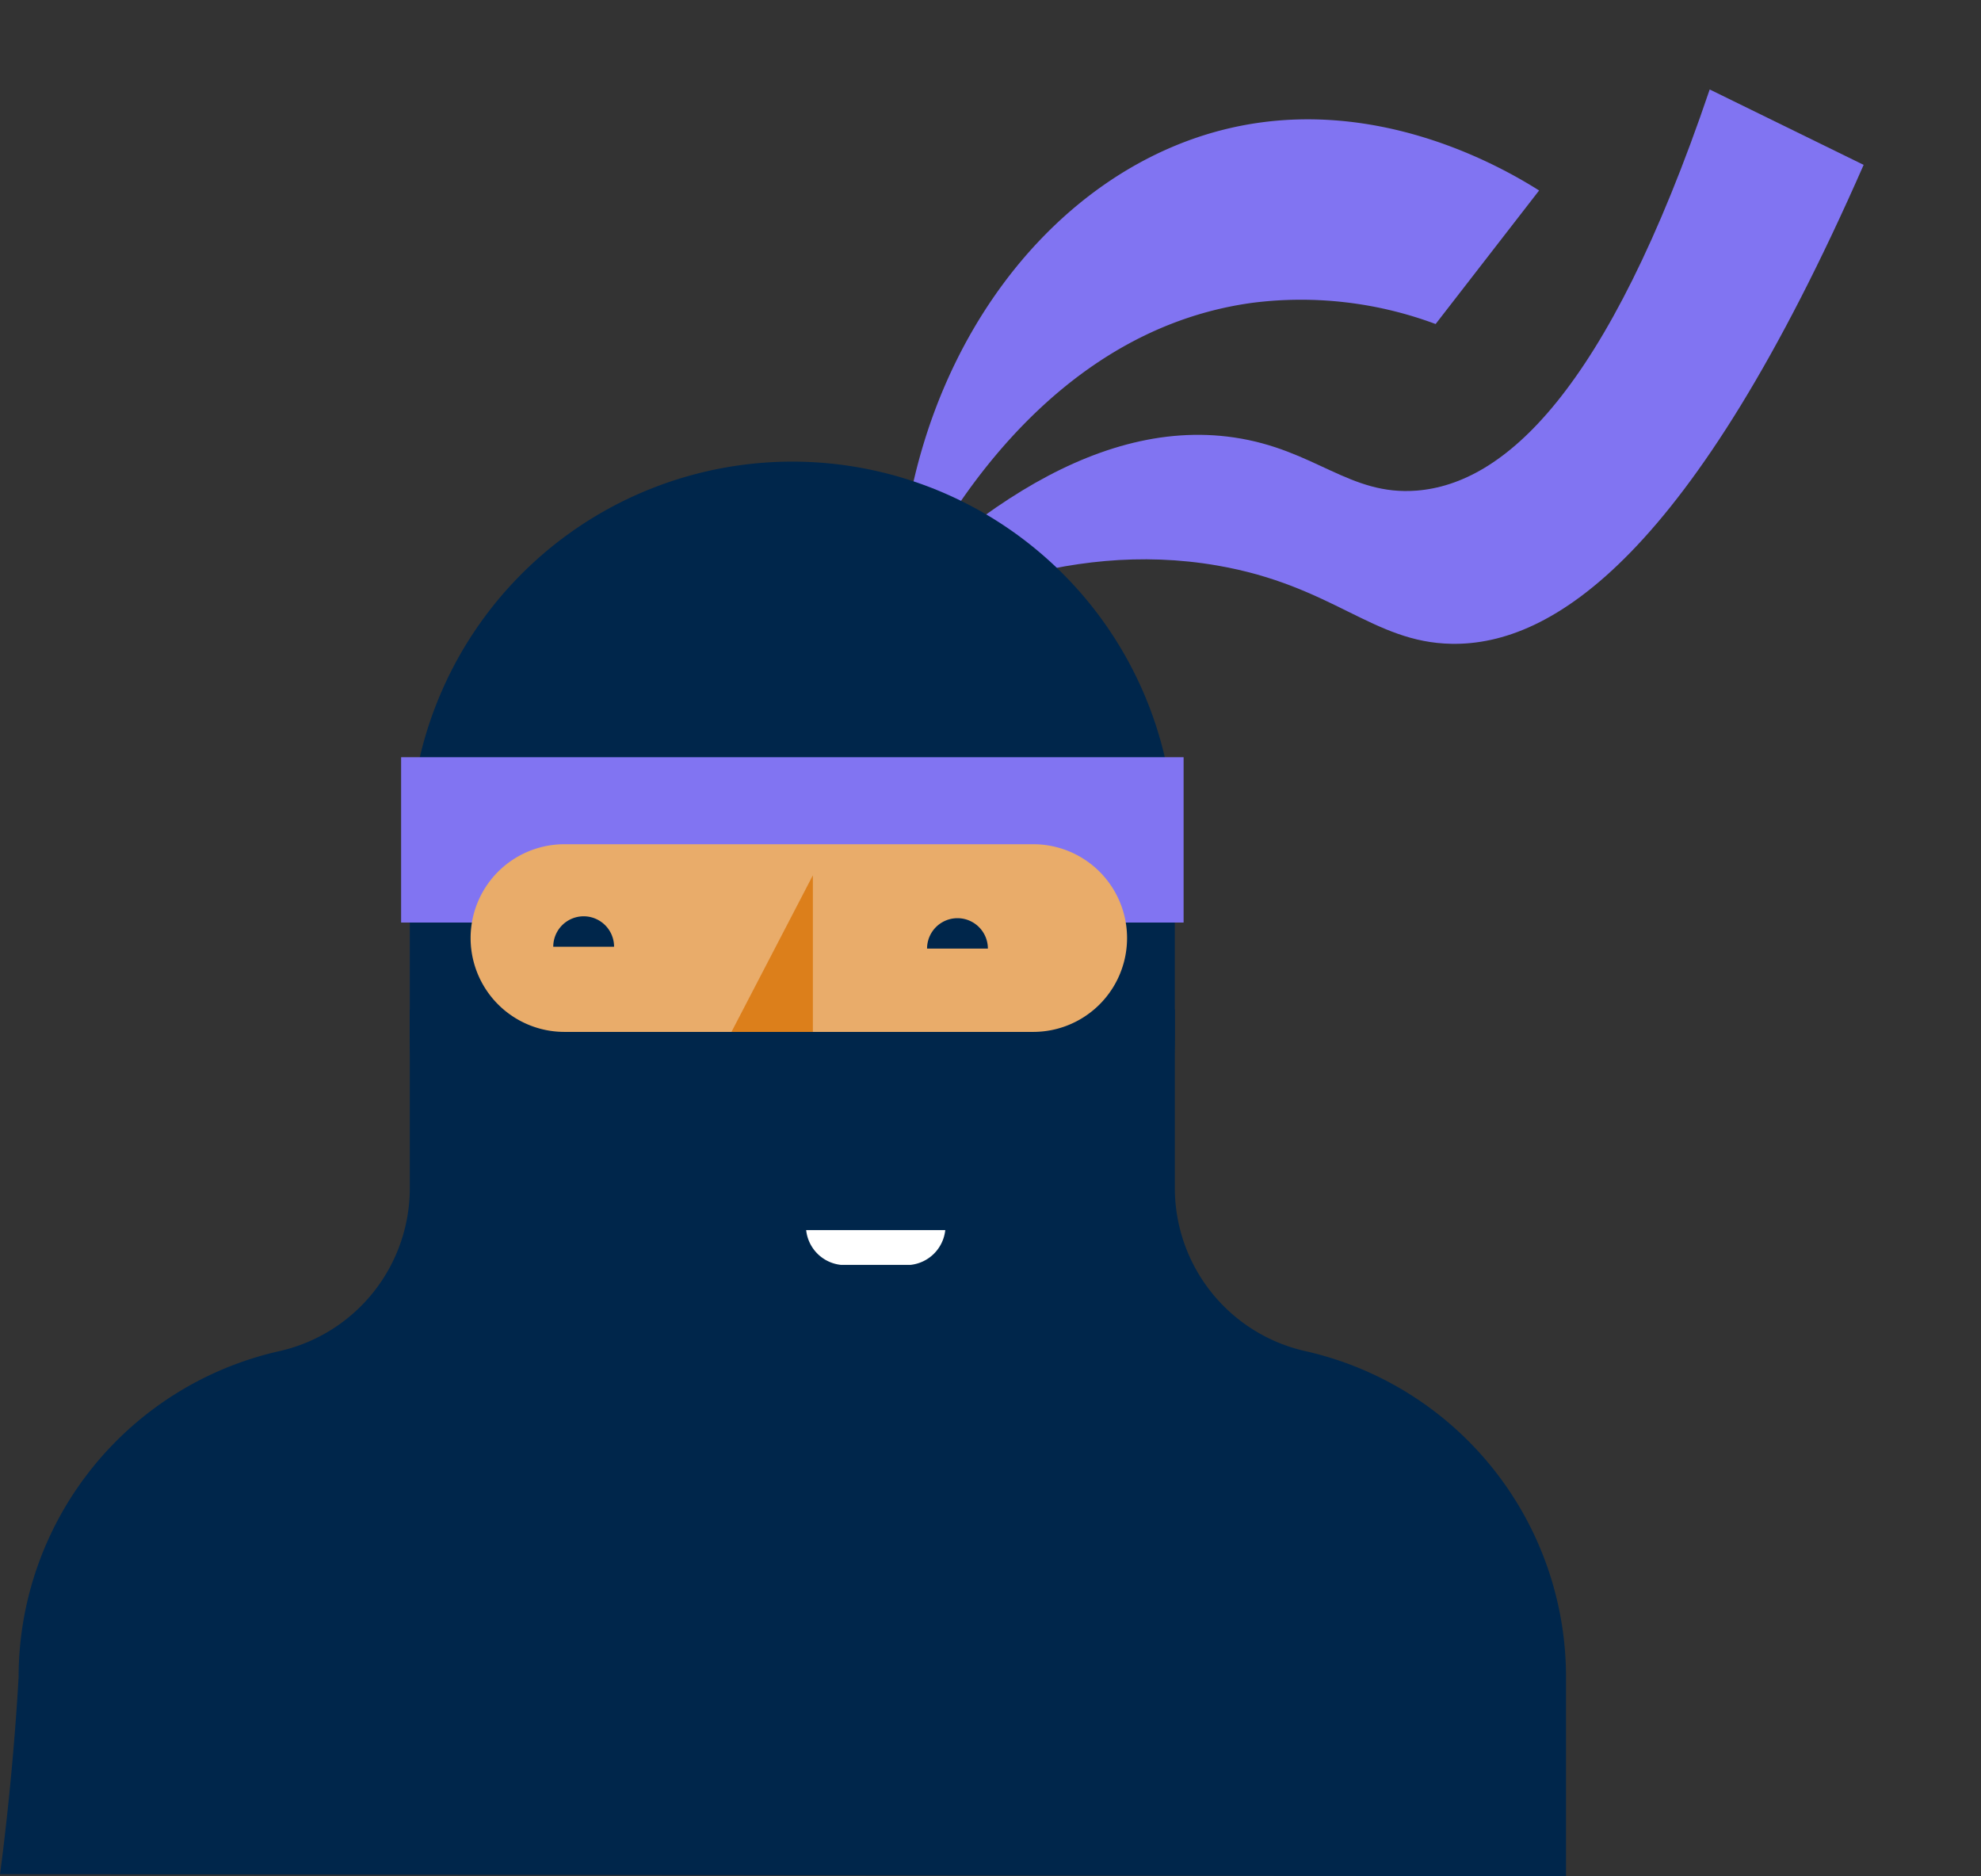 <?xml version="1.0"?>
<svg xmlns="http://www.w3.org/2000/svg" width="97.723" height="92.532" viewBox="0 0 97.723 92.532">
  <rect x="0" y="0" width="97.723" height="92.532" fill="#333333" stroke="none"/>
  <defs>
    <style>.a{fill:#8174f2;}.b{fill:#00264b;}.c{fill:#e9ac6a;}.d{fill:#dc7f1b;}.e{fill:#fff;}</style>
  </defs>
  <g transform="translate(-37.64 -11.33)">
    <path class="a" d="M0,3.647C8.614.567,17.35-.7,23.028,3.63c3.22,2.457,3.576,5.281,6.613,6.662,3.9,1.773,10.484.377,22.222-10.293L56.7,6.93c-16.8,12.8-24.926,13.28-29.219,10.8-3.374-1.947-3.712-5.336-8.227-8.971C13.278,3.945,5.721,3.33,0,3.647" transform="matrix(0.875, -0.485, 0.485, 0.875, 76.6, 40.897)" />
    <path class="a" d="M0,13.708C5.915,3.138,16.931-1.943,25.981.682,33.023,2.726,36.7,8.8,37.768,10.745l-7.655,3.285a18.993,18.993,0,0,0-7.387-5.292C11.637,4.419.711,13.124,0,13.708" transform="matrix(0.875, -0.485, 0.485, 0.875, 75.306, 29.64)" />
    <path class="b" d="M57.955,8.8V0H20.216V8.8a8.247,8.247,0,0,1-6.436,8.048A16.482,16.482,0,0,0,.918,32.93C.612,38.27,0,42.645,0,42.645l77.252.1V32.93A16.481,16.481,0,0,0,64.391,16.847,8.247,8.247,0,0,1,57.955,8.8" transform="translate(37.64 61.12)" />
    <path class="b" d="M18.869,47.2h0A18.931,18.931,0,0,1,0,28.322V18.881a18.869,18.869,0,1,1,37.739,0v9.441A18.931,18.931,0,0,1,18.869,47.2" transform="translate(57.855 34.086)" />
    <path class="a" d="M0,8.154H38.6V0H0Z" transform="translate(57.427 48.676)" />
    <path class="c" d="M27.753,9.256H4.626A4.628,4.628,0,0,1,4.626,0H27.753a4.628,4.628,0,0,1,0,9.256" transform="translate(60.857 52.967)" />
    <path class="b" d="M0,1.5a1.5,1.5,0,1,1,3,0" transform="translate(64.932 56.522)" />
    <path class="b" d="M0,1.5a1.5,1.5,0,1,1,3,0" transform="translate(83.372 56.615)" />
    <path class="d" d="M0,7.724H4.016V0Z" transform="translate(73.723 54.5)" />
    <path class="e" d="M0,0A1.93,1.93,0,0,0,1.716,1.716H5.145A1.93,1.93,0,0,0,6.862,0H0Z" transform="translate(77.408 71.998)" />
  </g>
</svg>